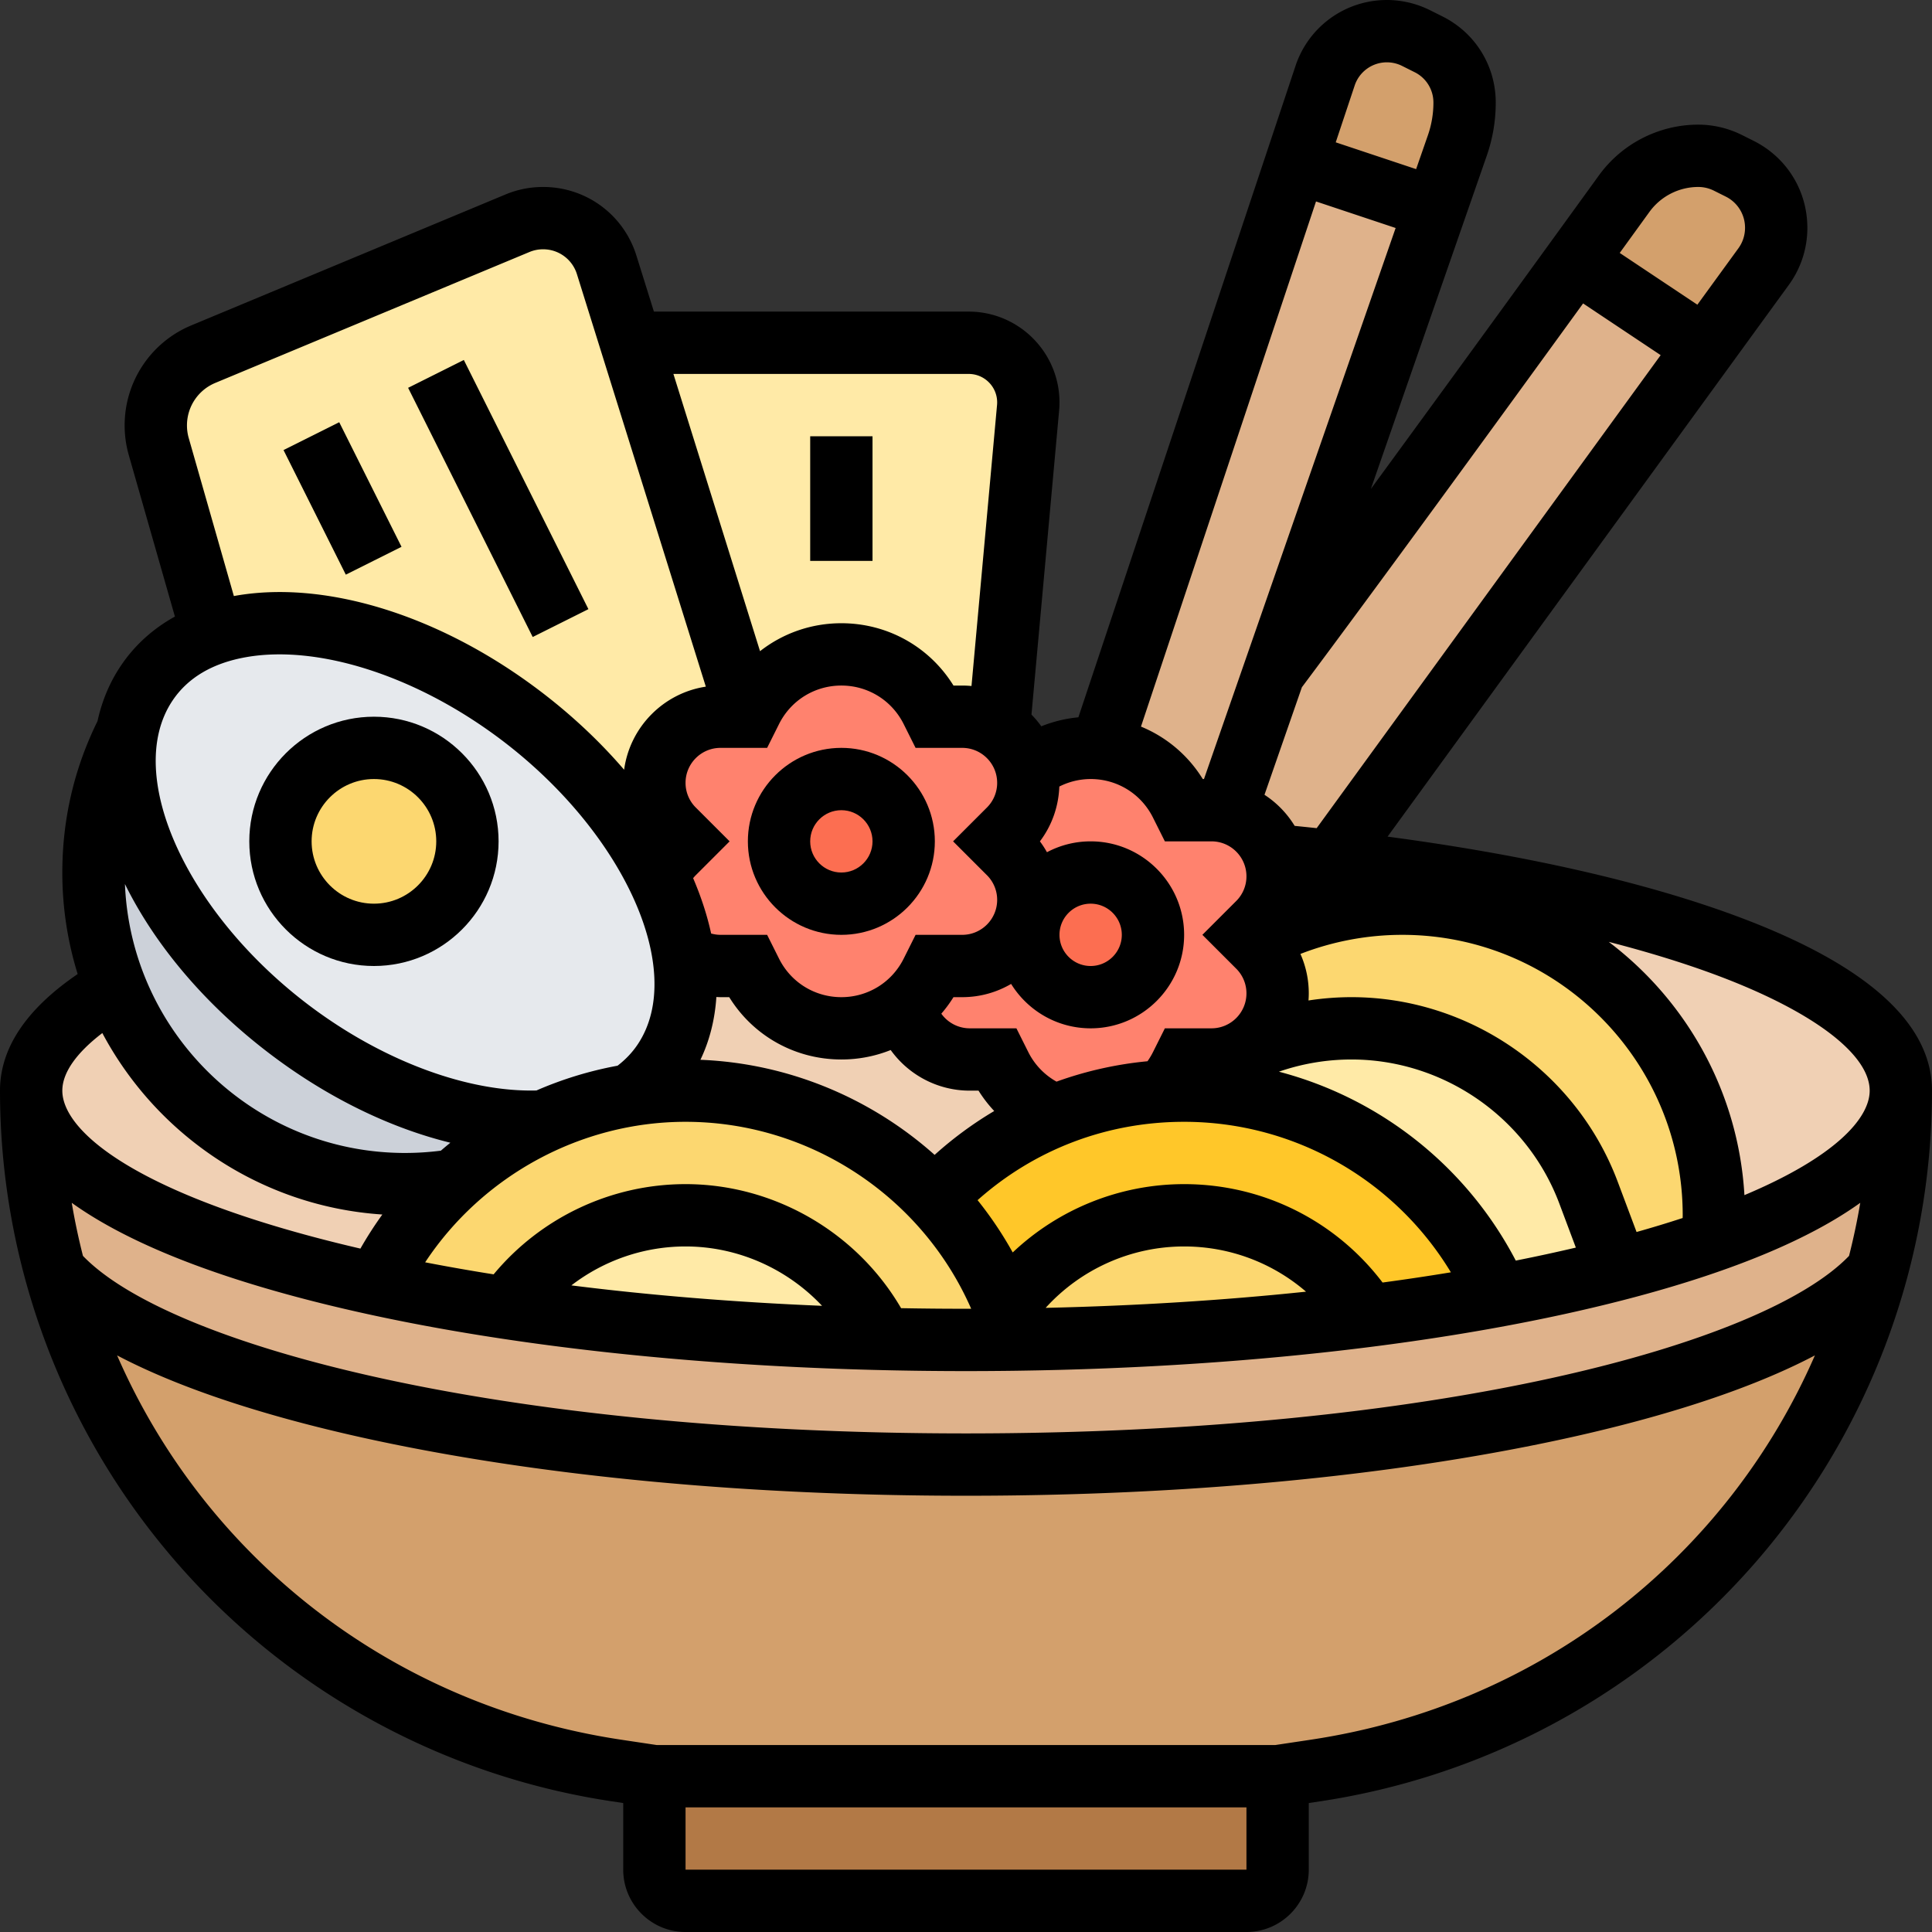 <svg xmlns="http://www.w3.org/2000/svg" id="_x30_1" width="512" height="512" viewBox="0 0 496 496"><rect x="0" y="0" width="496" height="496" fill="#333333" stroke="none"/><g><g><g><path fill="#b27946" d="M328 456v24c0 4.42-3.58 8-8 8H176c-4.42 0-8-3.58-8-8v-24z"/></g><g><path fill="#d3a06c" d="M481.77 326.55c-18.03 66.04-73.57 117.42-144.09 128L328 456H168l-9.68-1.45c-70.52-10.58-126.06-61.96-144.09-128C38.93 354.88 134.21 376 248 376c113.78 0 209.07-21.12 233.77-49.45z"/></g><g><path fill="#dfb28b" d="M260.66 343.91c32.27-.44 62.85-2.59 90.51-6.11 11.7-1.48 22.87-3.21 33.43-5.16 10.9-2.02 21.14-4.27 30.62-6.73 8.86-2.3 17.06-4.77 24.52-7.41C470.04 307.79 488 294.46 488 280c0 16.06-2.16 31.67-6.22 46.54l-.01.01C457.07 354.88 361.78 376 248 376c-113.79 0-209.07-21.12-233.77-49.45l-.01-.01A176.498 176.498 0 0 1 8 280c0 20.06 34.6 37.96 88.75 49.7 10.45 2.26 21.64 4.3 33.45 6.07 28.9 4.36 61.53 7.15 96.29 7.98 7.09.16 14.26.25 21.51.25 4.25 0 8.47-.03 12.66-.09z"/></g><g><path fill="#f0d0b4" d="M341.77 221.07C427.72 230.81 488 253.53 488 280c0 14.46-17.96 27.79-48.26 38.5.17-2.15.26-4.31.26-6.5 0-44.18-35.82-80-80-80-13.86 0-26.9 3.53-38.27 9.73L320 240l3.03-3.03c3.18-3.18 4.97-7.5 4.97-12 0-1.89-.31-3.71-.88-5.41 4.96.46 9.85.97 14.65 1.51z"/></g><g><path fill="#f0d0b4" d="M256.84 273.69c3 5.98 8.11 10.46 14.18 12.7v.01c-11.84 4.78-22.4 12.07-31.02 21.2-16.05-17-38.79-27.6-64-27.6-4.84 0-9.59.39-14.21 1.14 3.4-2.29 6.3-5.15 8.61-8.61 5.08-7.63 6.59-17.17 4.99-27.49 2.73 1.87 6.03 2.96 9.58 2.96H192l.84 1.69A25.896 25.896 0 0 0 216 264c4.9 0 9.6-1.38 13.61-3.87.94-.58 1.83-1.21 2.69-1.91 1.49 7.85 8.39 13.78 16.67 13.78H256z"/></g><g><path fill="#f0d0b4" d="M104 304c4.32 0 8.55-.34 12.68-1a88.193 88.193 0 0 0-19.93 26.69v.01C42.6 317.96 8 300.06 8 280c0-9.48 7.73-18.47 21.59-26.57C41.32 283.05 70.21 304 104 304z"/></g><g><path fill="#d3a06c" d="M456 58.48c0 1.8-.28 3.56-.83 5.25-.55 1.68-1.36 3.28-2.41 4.73l-15.04 20.68h-.01l-33.24-22.16c4.95-6.83 9.23-12.74 12.51-17.27C421.39 43.61 428.46 40 436 40c2.63 0 5.23.61 7.58 1.79l3.04 1.52c5.75 2.87 9.38 8.75 9.38 15.17z"/></g><g><path fill="#d3a06c" d="M376 26.33c0 3.76-.63 7.48-1.86 11.02l-5.62 16.16L332.8 41.6l7.39-22.17a16.716 16.716 0 0 1 23.34-9.66l3.23 1.61A16.72 16.72 0 0 1 376 26.33z"/></g><g><path fill="#dfb28b" d="m437.72 89.14-95.95 131.93c-4.8-.54-9.69-1.05-14.65-1.51-.84-2.51-2.26-4.76-4.09-6.59a16.875 16.875 0 0 0-8.38-4.58l12.44-35.78c20.2-26.94 55.42-75.35 77.38-105.63l33.24 22.16z"/></g><g><path fill="#dfb28b" d="m327.09 172.61-12.44 35.78c-1.16-.26-2.38-.39-3.62-.39H304l-.84-1.69a25.92 25.92 0 0 0-20.54-14.18L332.8 41.6l35.72 11.91z"/></g><g><path fill="#ffeaa7" d="M264 103.31c0 .46-.02.92-.06 1.38l-7.47 82.18c-2.7-1.81-5.94-2.87-9.44-2.87H240l-.84-1.69A25.896 25.896 0 0 0 216 168c-4.9 0-9.6 1.38-13.61 3.87a25.845 25.845 0 0 0-9.55 10.44L192 184l-30-96h86.69c8.46 0 15.31 6.85 15.31 15.31z"/></g><g><path fill="#ffeaa7" d="m162 88 30 96h-7.03c-9.37 0-16.97 7.6-16.97 16.97 0 2.25.45 4.45 1.29 6.49.85 2.04 2.09 3.92 3.68 5.51L176 216l-3.03 3.03a17.033 17.033 0 0 0-3.97 6.26c-7.34-15.21-20.18-30.57-37.2-43.01-27.11-19.82-57.23-26.65-77.3-19.55l-13.74-48.06c-.5-1.77-.76-3.6-.76-5.45a19.835 19.835 0 0 1 12.21-18.31l80.63-33.59c2.09-.87 4.32-1.32 6.58-1.32 3.74 0 7.26 1.22 10.13 3.32a17.08 17.08 0 0 1 6.2 8.69z"/></g><g><path fill="#fcd770" d="M346.94 264c-9.95 0-19.67 2.28-28.44 6.55l-.11-.22c5.68-2.75 9.61-8.57 9.61-15.3 0-2.25-.45-4.45-1.29-6.49-.85-2.04-2.09-3.92-3.68-5.51l-1.3-1.3c11.37-6.2 24.41-9.73 38.27-9.73 44.18 0 80 35.82 80 80 0 2.19-.09 4.35-.26 6.5-7.46 2.64-15.66 5.11-24.52 7.41l-7.4-19.71a64.953 64.953 0 0 0-23.84-30.62A64.95 64.95 0 0 0 346.94 264z"/></g><g><path fill="#ffeaa7" d="m407.82 306.2 7.4 19.71c-9.48 2.46-19.72 4.71-30.62 6.73v-.01c-13.59-30.93-44.45-52.54-80.38-52.63 4.35-3.79 9.15-6.96 14.28-9.45a64.976 64.976 0 0 1 28.44-6.55c13.55 0 26.39 4.2 37.04 11.58a64.953 64.953 0 0 1 23.84 30.62z"/></g><g><path fill="#ffc729" d="M384.6 332.63v.01c-10.56 1.95-21.73 3.68-33.43 5.16-9.96-15.52-27.36-25.8-47.17-25.8-19.05 0-35.86 9.51-45.99 24.03A88.081 88.081 0 0 0 240 307.6c8.62-9.13 19.18-16.42 31.02-21.2 8.58-3.49 17.84-5.64 27.53-6.23 1.8-.11 3.62-.17 5.45-.17h.22c35.93.09 66.79 21.7 80.38 52.63z"/></g><g><path fill="#fcd770" d="M304 312c19.81 0 37.21 10.28 47.17 25.8-27.66 3.52-58.24 5.67-90.51 6.11a84.55 84.55 0 0 0-2.65-7.87v-.01C268.14 321.51 284.95 312 304 312z"/></g><g><path fill="#fcd770" d="M161.79 281.14c4.62-.75 9.37-1.14 14.21-1.14 25.21 0 47.95 10.6 64 27.6a88.081 88.081 0 0 1 18.01 28.43v.01a84.55 84.55 0 0 1 2.65 7.87c-4.19.06-8.41.09-12.66.09-7.25 0-14.42-.09-21.51-.25C217.45 324.96 198.24 312 176 312c-18.93 0-35.67 9.39-45.8 23.77-11.81-1.77-23-3.81-33.45-6.07v-.01A88.193 88.193 0 0 1 116.68 303c6.73-6.14 14.41-11.26 22.8-15.08 6.99-3.2 14.48-5.51 22.31-6.78z"/></g><g><path fill="#ffeaa7" d="M176 312c22.24 0 41.45 12.96 50.49 31.75-34.76-.83-67.39-3.62-96.29-7.98C140.33 321.39 157.07 312 176 312z"/></g><g><path fill="#ff826e" d="M247.03 248c9.37 0 16.97-7.6 16.97-16.97 0-2.25-.45-4.45-1.29-6.49-.85-2.04-2.09-3.92-3.68-5.51L256 216l3.03-3.03c3.18-3.18 4.97-7.5 4.97-12 0-1.09-.1-2.16-.3-3.19a25.9 25.9 0 0 1 7.58-4.27 25.992 25.992 0 0 1 11.34-1.38c8.76.89 16.54 6.2 20.54 14.18L304 208h7.03c1.24 0 2.46.13 3.62.39 3.24.7 6.12 2.32 8.38 4.58 1.83 1.83 3.25 4.08 4.09 6.59.57 1.7.88 3.52.88 5.41 0 4.5-1.79 8.82-4.97 12L320 240l1.73 1.73 1.3 1.3c1.59 1.59 2.83 3.47 3.68 5.51.84 2.04 1.29 4.24 1.29 6.49 0 6.73-3.93 12.55-9.61 15.3a16.948 16.948 0 0 1-7.36 1.67H304l-.84 1.69c-1.22 2.42-2.78 4.6-4.61 6.48-9.69.59-18.95 2.74-27.53 6.23v-.01a25.891 25.891 0 0 1-14.18-12.7L256 272h-7.03c-8.28 0-15.18-5.93-16.67-13.78 2.82-2.28 5.17-5.16 6.86-8.53L240 248z"/></g><g><path fill="#ff826e" d="M263.7 197.78c.2 1.03.3 2.1.3 3.19 0 4.5-1.79 8.82-4.97 12L256 216l3.03 3.03c1.59 1.59 2.83 3.47 3.68 5.51.84 2.04 1.29 4.24 1.29 6.49 0 9.37-7.6 16.97-16.97 16.97H240l-.84 1.69a25.833 25.833 0 0 1-6.86 8.53c-.86.7-1.75 1.33-2.69 1.91A25.786 25.786 0 0 1 216 264c-9.81 0-18.77-5.54-23.16-14.31L192 248h-7.03c-3.55 0-6.85-1.09-9.58-2.96-.98-6.38-3.15-13.05-6.39-19.75.84-2.33 2.19-4.48 3.97-6.26L176 216l-3.03-3.03a17.074 17.074 0 0 1-3.68-5.51c-.84-2.04-1.29-4.24-1.29-6.49 0-9.37 7.6-16.97 16.97-16.97H192l.84-1.69c2.2-4.39 5.53-7.96 9.55-10.44 4.01-2.49 8.71-3.87 13.61-3.87 9.81 0 18.77 5.54 23.16 14.31L240 184h7.03c3.5 0 6.74 1.06 9.44 2.87.92.61 1.78 1.32 2.56 2.1 2.36 2.36 4.02 5.4 4.67 8.81z"/></g><g><circle cx="280" cy="240" r="16" fill="#fc6e51"/></g><g><circle cx="216" cy="216" r="16" fill="#fc6e51"/></g><g><path fill="#ccd1d9" d="M76.2 265.72c21.36 15.61 44.57 23.16 63.28 22.2-8.39 3.82-16.07 8.94-22.8 15.08-4.13.66-8.36 1-12.68 1-33.79 0-62.68-20.95-74.41-50.57C25.98 244.32 24 234.39 24 224c0-13.08 3.14-25.42 8.7-36.32-4.46 23.36 12.67 55.51 43.5 78.04z"/></g><g><path fill="#e6e9ed" d="M175.39 245.04c1.6 10.32.09 19.86-4.99 27.49-2.31 3.46-5.21 6.32-8.61 8.61a87.066 87.066 0 0 0-22.31 6.78c-18.71.96-41.92-6.59-63.28-22.2-30.83-22.53-47.96-54.68-43.5-78.04.84-4.43 2.46-8.54 4.9-12.21 4-6 9.83-10.24 16.9-12.73v-.01c20.07-7.1 50.19-.27 77.3 19.55 17.02 12.44 29.86 27.8 37.2 43.01 3.24 6.7 5.41 13.37 6.39 19.75z"/></g><g><circle cx="96" cy="216" r="24" fill="#fcd770"/></g></g><g><path d="M445.457 235.062c-23.547-8.694-54.026-15.597-89.228-20.275l102.996-141.62A24.803 24.803 0 0 0 464 58.484c0-9.516-5.288-18.071-13.8-22.328l-3.041-1.52A25.075 25.075 0 0 0 435.996 32c-10.066 0-19.599 4.867-25.498 13.019-12.32 17.024-36.461 50.33-58.555 80.497l29.751-85.536A41.423 41.423 0 0 0 384 26.335c0-9.424-5.236-17.897-13.665-22.111l-3.227-1.614A24.84 24.84 0 0 0 356.052 0a24.69 24.69 0 0 0-23.453 16.904L276.85 184.153a34.033 34.033 0 0 0-9.516 2.31 25.084 25.084 0 0 0-2.525-3.003l7.094-78.042c.064-.699.096-1.41.096-2.112C272 90.455 261.545 80 248.694 80h-80.813l-4.494-14.381C160.094 55.081 150.463 48 139.422 48c-3.333 0-6.582.65-9.658 1.931L49.128 83.53A27.76 27.76 0 0 0 32 109.222c0 2.587.36 5.16 1.071 7.646l11.835 41.422c-5.705 3.154-10.423 7.439-13.959 12.745-2.865 4.299-4.811 9.045-5.91 14.101C19.045 197.279 16 210.344 16 224a87.735 87.735 0 0 0 3.941 26.068C6.709 259.083 0 269.131 0 280c0 44.17 15.874 86.928 44.697 120.397s68.753 55.51 112.435 62.063l2.868.43V480c0 8.822 7.178 16 16 16h144c8.822 0 16-7.178 16-16v-17.11l2.868-.43a184.58 184.58 0 0 0 112.435-62.063A184.58 184.58 0 0 0 496 280c0-17.437-17.005-32.557-50.543-44.938zM480 280c0 7.166-8.976 17.08-32.156 26.824-1.546-26.517-14.884-49.917-34.837-65.021 9.865 2.543 18.896 5.31 26.909 8.268C465.015 259.337 480 270.526 480 280zm-5.298 42.423C452.743 345.261 368.795 368 248 368c-120.794 0-204.742-22.738-226.702-45.577a169.308 169.308 0 0 1-2.881-13.627c12.825 9.207 32.213 17.361 57.816 24.188C122.216 345.247 183.218 352 248 352s125.784-6.753 171.767-19.015c25.603-6.827 44.991-14.981 57.816-24.188a169.376 169.376 0 0 1-2.881 13.626zm-361.52-27.012A73.068 73.068 0 0 1 104 296c-38.71 0-70.368-30.711-71.925-69.045 7.934 16.094 21.432 32.092 39.404 45.228 14.136 10.332 29.4 17.576 44.143 21.187a95.45 95.45 0 0 0-2.44 2.041zM176 288c31.99 0 60.76 19.279 73.328 47.996-.443 0-.885.004-1.328.004a910.89 910.89 0 0 1-16.664-.155C219.963 316.352 198.764 304 176 304c-19.098 0-37.162 8.578-49.27 23.162a538.27 538.27 0 0 1-17.58-3.09C123.818 301.878 149.046 288 176 288zm2.627-80.686a8.912 8.912 0 0 1-2.627-6.343c0-4.946 4.024-8.971 8.971-8.971h11.973l3.056-6.111c3.05-6.1 9.181-9.889 16-9.889s12.95 3.789 16 9.89l3.056 6.11h11.973c4.946 0 8.971 4.024 8.971 8.971a8.912 8.912 0 0 1-2.627 6.343L244.687 216l8.686 8.686a8.912 8.912 0 0 1 2.627 6.343c0 4.946-4.024 8.971-8.971 8.971h-11.973L232 246.111c-3.05 6.1-9.181 9.889-16 9.889s-12.95-3.789-16-9.89l-3.056-6.11h-11.973a8.948 8.948 0 0 1-2.403-.341c-1.021-4.674-2.571-9.432-4.62-14.206a9.02 9.02 0 0 1 .68-.767l8.686-8.686zm253.359 105.384a292.407 292.407 0 0 1-11.833 3.591l-4.839-12.903C404.686 275.043 377.206 256 346.936 256a72.98 72.98 0 0 0-11.009.851c.044-.602.074-1.209.074-1.822 0-3.548-.745-6.979-2.144-10.127A72.288 72.288 0 0 1 360 240c39.701 0 72 32.299 72 72 0 .232-.012.466-.014.698zm-77.043 16.564C342.865 313.358 324.181 304 304 304c-16.516 0-32.228 6.396-44.006 17.541a95.711 95.711 0 0 0-9.022-13.427C265.595 295.104 284.163 288 304 288c28.246 0 54.123 14.881 68.484 38.639a598.36 598.36 0 0 1-17.541 2.623zm-19.65 2.347c-21.211 2.23-43.678 3.635-66.846 4.157C277.491 325.805 290.38 320 304 320c11.692 0 22.704 4.204 31.293 11.609zM184.971 256h2.243c6.152 9.943 16.919 16 28.786 16 4.439 0 8.723-.848 12.67-2.429 4.575 6.372 12.042 10.429 20.301 10.429h2.245a33.768 33.768 0 0 0 4.03 5.228 96.015 96.015 0 0 0-15.301 11.262c-16.3-14.536-37.439-23.501-60.127-24.41 2.381-4.967 3.717-10.395 4.094-16.119.352.014.704.039 1.059.039zm204.171 67.629c-12.64-24.239-34.884-41.701-60.808-48.496A57.017 57.017 0 0 1 346.936 272c23.639 0 45.097 14.871 53.397 37.004l4.233 11.288a444.352 444.352 0 0 1-15.424 3.337zM309.095 200h-.309a33.646 33.646 0 0 0-15.866-13.463l44.94-134.818 20.441 6.814zM296 209.89l3.056 6.11h11.973c4.946 0 8.971 4.024 8.971 8.971a8.912 8.912 0 0 1-2.627 6.343L308.687 240l8.686 8.686a8.912 8.912 0 0 1 2.627 6.343c0 4.946-4.024 8.971-8.971 8.971h-11.973L296 270.111c-.409.818-.879 1.6-1.404 2.341a95.37 95.37 0 0 0-23.358 5.237 17.816 17.816 0 0 1-7.239-7.579l-3.056-6.11H248.97a8.981 8.981 0 0 1-7.306-3.759 33.939 33.939 0 0 0 3.121-4.241h2.243c4.576 0 8.864-1.243 12.556-3.4 4.234 6.835 11.8 11.4 20.415 11.4 13.234 0 24-10.766 24-24s-10.766-24-24-24a23.846 23.846 0 0 0-11.214 2.79 24.806 24.806 0 0 0-1.81-2.79c3.069-4.056 4.792-8.928 4.985-14.071a17.929 17.929 0 0 1 8.038-1.929c6.821 0 12.952 3.789 16.002 9.89zM280 232c4.411 0 8 3.589 8 8s-3.589 8-8 8-8-3.589-8-8 3.589-8 8-8zm-68.957 103.241c-22.433-.927-44.064-2.692-64.352-5.244C154.997 323.601 165.283 320 176 320c13.403 0 26.081 5.713 35.043 15.241zM435.996 48c1.384 0 2.77.327 4.009.947l3.041 1.52a8.913 8.913 0 0 1 4.955 8.017 8.907 8.907 0 0 1-1.714 5.271l-10.524 14.471-19.933-13.289c2.861-3.949 5.44-7.51 7.631-10.539A15.512 15.512 0 0 1 435.996 48zm-29.567 29.901 19.914 13.276-88.316 121.434c-1.874-.2-3.754-.395-5.65-.583a25.156 25.156 0 0 0-7.748-7.983l9.604-27.61c18.971-25.344 50.2-68.22 72.196-98.534zM356.053 16c1.347 0 2.696.318 3.899.92l3.227 1.614A8.674 8.674 0 0 1 368 26.335c0 2.863-.477 5.685-1.417 8.388l-3.025 8.697-20.638-6.879 4.859-14.576A8.708 8.708 0 0 1 356.053 16zM248.694 96c4.028 0 7.306 3.277 7.306 7.306 0 .22-.01.44-.03.662l-6.559 72.149a24.996 24.996 0 0 0-2.382-.116h-2.243c-6.152-9.943-16.919-16-28.786-16-7.76 0-15.04 2.603-20.876 7.176L172.882 96zM48.455 112.473a11.83 11.83 0 0 1-.455-3.25c0-4.792 2.858-9.08 7.282-10.923l80.636-33.599a9.065 9.065 0 0 1 3.504-.701 9.07 9.07 0 0 1 8.694 6.392l33.091 105.892c-10.897 1.654-19.497 10.378-20.975 21.331-6.667-7.759-14.612-15.147-23.711-21.797-25.08-18.33-53.565-26.868-76.203-22.847-.093.017-.183.038-.276.055zm-4.193 67.435c3.928-5.896 10.272-9.659 18.857-11.185 18.149-3.226 42.657 4.441 63.961 20.012 32.638 23.854 49.426 60.196 36.659 79.357-1.401 2.103-3.156 3.937-5.195 5.504a95.514 95.514 0 0 0-20.82 6.359c-17.242.451-38.333-7.19-56.803-20.69-32.639-23.855-49.427-60.196-36.659-79.357zm-17.992 85.31c13.941 26.184 40.723 44.531 71.889 46.583a96.191 96.191 0 0 0-5.628 8.75 384.298 384.298 0 0 1-12.176-3.027C32.906 304.872 16 289.844 16 280c0-4.576 3.595-9.689 10.27-14.782zM176 480v-16h144v16zm160.495-33.364L327.403 448H168.597l-9.092-1.364c-59.262-8.889-106.935-47.044-129.442-98.67 19.403 10.213 44.895 17.237 65.953 21.754C139.574 379.062 192.129 384 248 384s108.425-4.938 151.983-14.28c21.059-4.517 46.551-11.54 65.954-21.754-22.506 51.626-70.179 89.781-129.442 98.67z"/><path d="M96 248c17.645 0 32-14.355 32-32s-14.355-32-32-32-32 14.355-32 32 14.355 32 32 32zm0-48c8.822 0 16 7.178 16 16s-7.178 16-16 16-16-7.178-16-16 7.178-16 16-16zM216 240c13.234 0 24-10.766 24-24s-10.766-24-24-24-24 10.766-24 24 10.766 24 24 24zm0-32c4.411 0 8 3.589 8 8s-3.589 8-8 8-8-3.589-8-8 3.589-8 8-8zM72.787 115.547l14.304-7.152 15.992 31.985-14.304 7.152zM104.774 99.564l14.304-7.152 31.984 63.97-14.304 7.152zM208 112h16v32h-16z"/></g></g></svg>